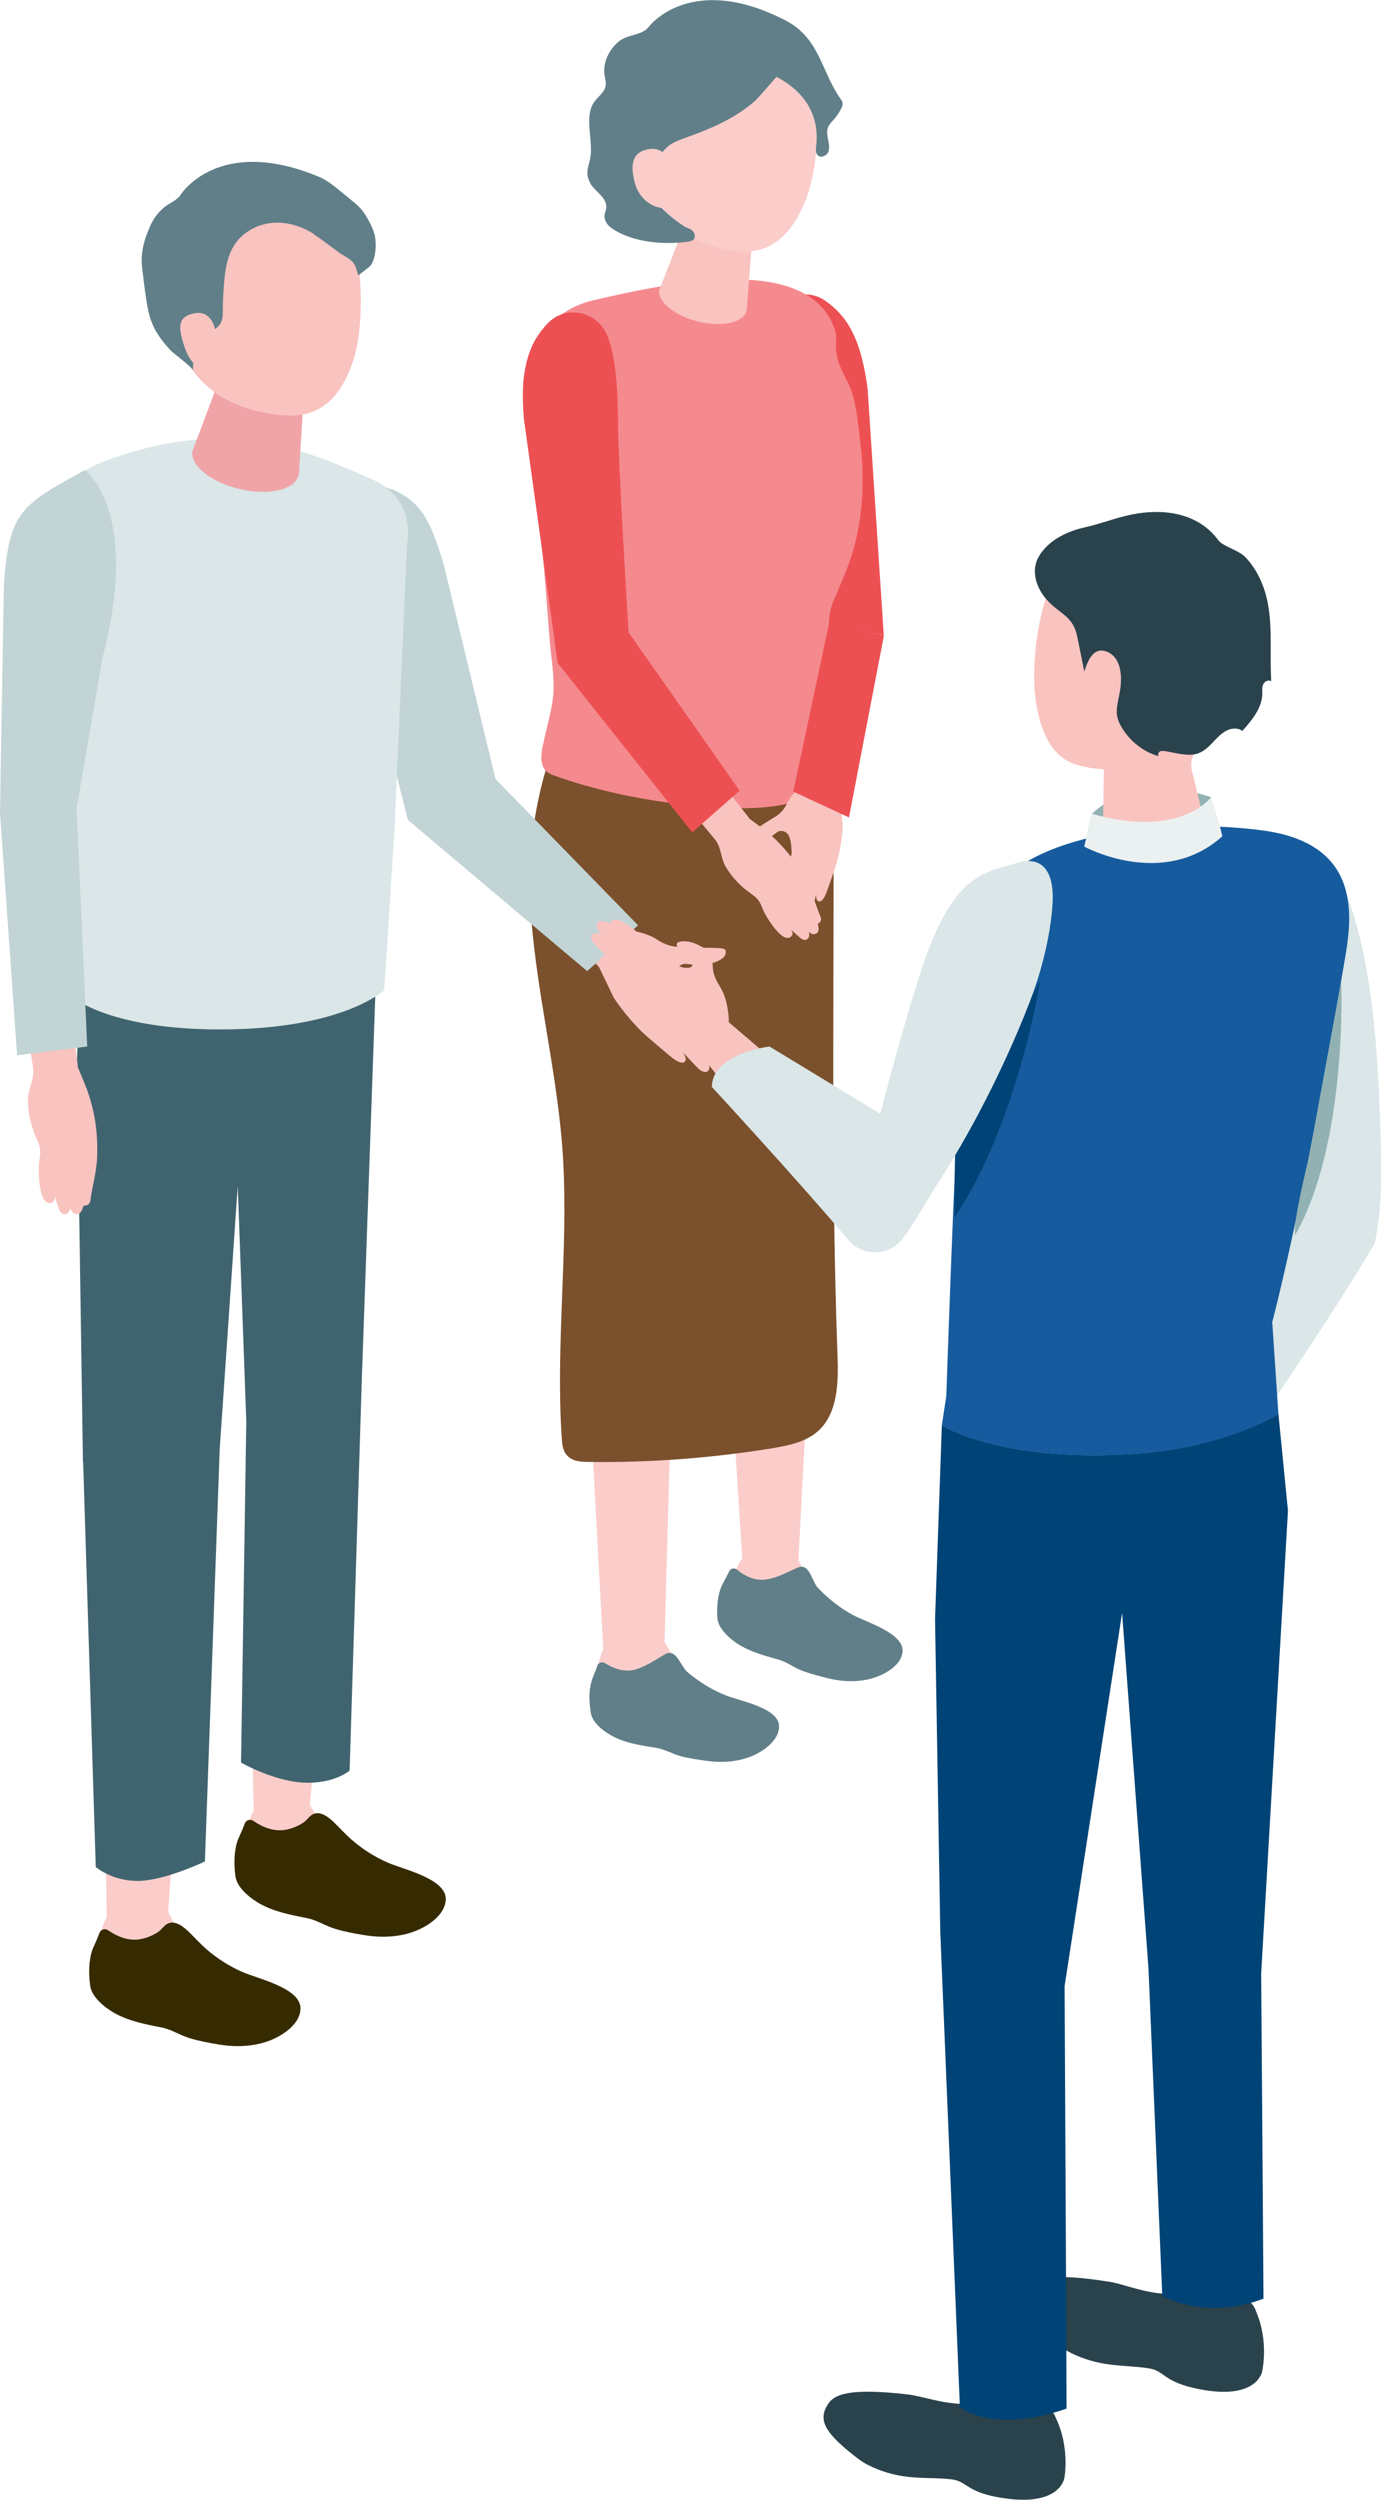 <?xml version="1.0" encoding="UTF-8"?>
<svg id="_レイヤー_2" data-name="レイヤー 2" xmlns="http://www.w3.org/2000/svg" viewBox="0 0 71.1 128.65">
  <defs>
    <style>
      .cls-1 {
        fill: #ed5053;
      }

      .cls-2 {
        fill: #362b00;
      }

      .cls-3 {
        fill: #ebf1f1;
      }

      .cls-4 {
        fill: #165b9e;
      }

      .cls-5 {
        fill: #f9c3c0;
      }

      .cls-6 {
        fill: #f58a8e;
      }

      .cls-7 {
        fill: #dae6e7;
      }

      .cls-8 {
        fill: #facdcb;
      }

      .cls-9 {
        fill: #7b502c;
      }

      .cls-10 {
        fill: #91b1b3;
      }

      .cls-11 {
        fill: #c2d4d5;
      }

      .cls-12 {
        fill: #617f88;
      }

      .cls-13 {
        fill: #f0a4a8;
      }

      .cls-14 {
        fill: #004376;
      }

      .cls-15 {
        fill: #2a424b;
      }

      .cls-16 {
        fill: #40646f;
      }
    </style>
  </defs>
  <g id="_レイヤー_1-2" data-name="レイヤー 1">
    <g>
      <g>
        <path class="cls-8" d="M38.19,80.25c-.06.05-.11.13-.17.26-.37.72-.52,1.34-.46,2.14.02.25.04.5.13.74.16.39.52.68.92.84.4.16.81.16,1.21.26.27.07.42.3.64.45.31.22.64.41.99.56.9.41,1.94.66,2.92.62.36-.01.73-.09,1.02-.3.29-.21.49-.57.43-.93-.08-.47-.56-.76-.98-.99-.87-.48-1.62-1.03-2.37-1.67-.66-.56-1.12-1.41-1.49-2.19-.78-.05-1.58-.02-2.36.07-.23.03-.34.04-.44.13Z"/>
        <path class="cls-8" d="M41.87,65.92l-.76,14.28s.2,1.43-1.06,1.49c-1.42.07-1.81-1.04-1.81-1.04l-.81-12.85,4.43-1.88Z"/>
        <path class="cls-8" d="M31.26,84.54c-.06.06-.1.14-.16.26-.34.73-.46,1.36-.36,2.16.03.25.06.5.17.73.18.39.55.66.95.8.4.15.81.13,1.22.21.27.06.43.28.66.42.32.2.66.38,1.01.52.91.37,1.97.57,2.95.49.36-.03.72-.12,1.01-.34.28-.22.47-.6.39-.95-.1-.47-.59-.73-1.02-.95-.89-.44-1.66-.96-2.44-1.57-.68-.53-1.18-1.36-1.58-2.12-.79-.02-1.58.05-2.35.17-.22.04-.34.05-.44.15Z"/>
        <path class="cls-8" d="M34.68,67.76l-.47,16.87s-.5.64-1.67.73c-1.19.09-1.48-.48-1.48-.48l-.84-15.4,4.46-1.72Z"/>
        <path class="cls-12" d="M30.63,86.05c-.08.21-.16.41-.17.46-.16.53-.13,1.11-.04,1.65.08.52.69.97,1.15,1.21.67.35,1.45.46,2.19.58.49.08.84.31,1.31.44.43.11.92.18,1.37.24,1.06.14,2.21-.03,3.06-.72.33-.27.63-.66.61-1.09-.04-.94-2.04-1.28-2.75-1.57-.71-.28-1.36-.69-1.95-1.18-.38-.31-.58-1.27-1.18-.93-.49.28-.99.64-1.55.79-.54.14-1.08-.05-1.54-.34-.14-.09-.33-.02-.39.14-.03.1-.07.21-.11.32Z"/>
        <path class="cls-12" d="M37.39,81.17c-.1.2-.21.39-.23.43-.22.51-.26,1.09-.23,1.64.02.53.58,1.05,1,1.33.63.42,1.39.63,2.11.83.48.13.8.41,1.25.58.42.16.89.28,1.33.39,1.04.26,2.2.22,3.12-.37.36-.23.7-.58.73-1.01.06-.94-1.88-1.51-2.55-1.87-.67-.36-1.27-.84-1.8-1.39-.34-.35-.43-1.33-1.06-1.05-.52.23-1.06.53-1.63.61-.56.08-1.07-.17-1.49-.51-.13-.11-.33-.06-.4.09-.04.1-.1.2-.15.3Z"/>
        <path class="cls-1" d="M39.6,16.73c.21-1.34,1.78-2.03,2.89-1.25,1.1.77,1.83,1.88,2.18,4.53l.83,12.68-3.9-.81s-1.29-8.97-1.61-10.54c-.43-2.06-.57-3.54-.4-4.61Z"/>
        <path class="cls-9" d="M28.22,39.24l8.95.88s0,.02,0,.04l1.12-1.14,4.6-.07c.1,10.32-.15,20.5.23,30.81.05,1.41.02,3.02-1.05,3.93-.62.53-1.47.7-2.28.84-3.13.51-6.3.75-9.47.71-.4,0-.86-.03-1.13-.34-.22-.24-.25-.59-.27-.91-.32-4.78.34-9.56.07-14.34-.26-4.48-1.47-8.82-1.7-13.31-.22-3.8.93-7.1.93-7.1Z"/>
        <path class="cls-6" d="M27.95,38.37c.18-.92.51-1.92.55-2.85.03-.83-.13-1.74-.2-2.57-.25-3.15-.45-6.32-1.01-9.43-.22-1.22-.41-2.28-.37-3.51,0-.01,0-.03,0-.04.04-2.15,1.5-4.02,3.6-4.51,4.06-.94,11.3-2.49,12.5,1.64.04.13.04.28.03.41-.09,1.02.31,1.54.67,2.33.35.76.42,1.75.53,2.58.24,1.77.23,3.57-.17,5.31-.27,1.19-.71,2.1-1.16,3.18-.15.36-.23.75-.24,1.14-.03,1.73-.07,3.48.12,5.2.07.63.17,1.26.1,1.89-.32,2.82-4.69,2.52-6.73,2.36-2.54-.21-5.22-.72-7.62-1.58-.14-.05-.28-.1-.39-.2-.37-.3-.31-.87-.22-1.33,0,0,0,0,0-.01Z"/>
        <path class="cls-5" d="M37.22,10.7c-1.09-.24-1.81.24-1.93.78l-1.35,3.45c-.09.63.85,1.36,2.1,1.64,1.25.28,2.33-.01,2.41-.64l.29-3.86c.08-.55-.43-1.13-1.53-1.37Z"/>
        <path class="cls-8" d="M36.92,1.24c-3.4-.03-4.38,2.51-4.43,5.6.88,3.63,2.57,5.32,3.92,5.74,1.65.51,3.71.98,5.03-2.18.78-1.88.81-5.17.42-6.45-.34-1.12-1.53-2.69-4.93-2.72Z"/>
        <path class="cls-12" d="M39.99,3.94s-1.01,1.16-1.08,1.22c-1.07.95-2.31,1.46-3.64,1.94-.28.1-.57.21-.81.38-.19.14-.34.32-.48.51-1.18,1.67-.08,2.78,1.25,3.66.14.09.31.11.43.23.11.12.16.32.05.44-.07.08-.19.1-.3.12-1.24.17-2.9.04-3.95-.72-.22-.16-.38-.43-.33-.69.02-.11.07-.21.08-.31.08-.55-.62-.88-.83-1.31-.25-.5-.11-.71,0-1.23.19-.88-.32-2.13.19-2.9.2-.3.55-.51.61-.87.03-.17-.02-.34-.05-.51-.11-.68.23-1.37.76-1.79.47-.36,1.16-.27,1.52-.74.02-.03,2.15-2.82,7.01-.33,1.79.92,1.83,2.58,2.85,4.04.05.07.1.14.11.22.01.1-.02.19-.07.28-.1.2-.23.4-.38.57-.12.13-.25.26-.31.43-.07.2-.02.42.02.63.04.21.08.43,0,.62-.09.19-.36.31-.52.18-.13-.11-.12-.31-.1-.49.19-1.58-.6-2.82-2.04-3.56Z"/>
        <path class="cls-8" d="M34.48,8.69s-.04-1.15-1.03-1.02c-.85.11-1.02.7-.79,1.66.23.96.99,1.4,1.58,1.38.59-.02.24-2.02.24-2.02Z"/>
        <path class="cls-5" d="M38.58,42.13s.65.48.91.69c.29.23.56.49.8.76.46.5.85,1.05,1.16,1.64.02.04.04.07.06.11.27.52.44,1.08.64,1.62.05.14.19.33.08.49,0,0-.12.13-.13.11,0,0,.11.32-.02.45-.11.1-.26.13-.44-.04,0,0,.08.21-.04.34s-.28.06-.35.01c-.07-.05-.52-.46-.52-.46,0,0,.13.18.05.29-.43.6-1.37-1.02-1.48-1.28-.07-.17-.13-.34-.23-.49-.14-.21-.37-.35-.57-.5-.46-.34-.84-.77-1.13-1.25-.27-.46-.22-.95-.53-1.38l-1.31-1.58,1.67-1.32,1.38,1.78Z"/>
        <path class="cls-1" d="M31.27,17.29c-.48-1.27-2.15-1.63-3.08-.64-.92.97-1.42,2.21-1.22,4.88l1.74,12.59,6.93,8.72,2.44-2.15-5.72-8.15s-.55-9.05-.54-10.65c0-2.1-.16-3.58-.54-4.6Z"/>
        <path class="cls-5" d="M43.62,39.6l-.35,1.51.12,1.43c-.03.63-.19,1.56-.4,2.15-.23.65-.39,1.13-.46,1.29-.09.23-.24.48-.41.4-.13-.06-.1-.37-.1-.37,0,0-.18.82-.22.94-.04.11-.14.32-.31.27-.16-.05-.2-.34-.2-.34-.08.34-.22.43-.37.41-.18-.03-.24-.48-.24-.48,0,0-.3.17-.34-.51-.04-.61.42-2.39.42-2.39-.02-.37-.03-.73-.19-.97-.1-.14-.31-.21-.47-.16-.1.03-.39.29-.48.34-.25.14-1.17.51-1.33.07,0-.02-.01-.05,0-.08,0-.03.03-.05.05-.07.15-.12.33-.23.49-.33.35-.21.69-.44,1.04-.65,0,0,.02-.01.03-.02.28-.16.49-.41.63-.71.34-.7,1.13-1.15,1.13-1.15l.5-2.32,1.71.2-.25,1.51Z"/>
        <polygon class="cls-1" points="45.51 32.7 43.71 42.07 40.84 40.74 42.69 32.05 45.51 32.7"/>
      </g>
      <g>
        <path class="cls-5" d="M29.55,48.4l1.29,1.37.76,1.58c.42.64,1.15,1.52,1.74,2.02.64.54,1.11.95,1.27,1.07.24.19.54.35.67.17.1-.14-.12-.45-.12-.45,0,0,.7.75.81.85.11.09.35.25.49.1.14-.15,0-.48,0-.48.29.31.5.32.64.21.17-.14-.04-.65-.04-.65,0,0,.42-.01.05-.75-.34-.66-1.91-2.25-1.91-2.25-.21-.4-.42-.79-.4-1.13.02-.21.19-.41.4-.45.13-.03.59.07.72.07.35,0,1.54-.18,1.44-.74,0-.03-.02-.06-.04-.08-.03-.02-.06-.03-.1-.04-.23-.04-.48-.04-.72-.04-.5,0-.99-.04-1.49-.05-.01,0-.02,0-.04,0-.39,0-.77-.13-1.1-.35-.79-.53-1.89-.52-1.89-.52l-2.85-3.07-1.83,2.25,2.24,1.39Z"/>
        <path class="cls-11" d="M20.21,25.19c1.42.63,1.92,1.47,2.63,3.84l2.67,11.06,7.34,7.53-2.62,2.36-9.23-7.78-2.15-8.53c-1.42-2.75-1.87-4.82-1.91-6.29-.04-1.7,1.7-2.87,3.26-2.18Z"/>
        <path class="cls-8" d="M13.07,93.21c-.05.06-.1.14-.15.27-.3.75-.38,1.38-.24,2.18.04.25.09.5.21.72.2.38.59.62,1,.75.41.12.82.08,1.23.14.27.04.44.25.68.38.33.18.68.34,1.04.46.93.32,2,.46,2.97.32.36-.05.72-.16.99-.4.27-.24.43-.62.34-.97-.13-.46-.63-.7-1.07-.89-.91-.39-1.71-.86-2.52-1.42-.71-.49-1.26-1.29-1.7-2.03-.79.03-1.57.14-2.34.31-.22.05-.34.07-.43.18Z"/>
        <path class="cls-8" d="M17.29,78.64l-1.34,14.24s.14,1.44-1.12,1.45c-1.42.01-1.77-1.12-1.77-1.12l-.28-12.87,4.51-1.69Z"/>
        <path class="cls-8" d="M5.71,98.31c-.06.05-.11.13-.17.26-.37.72-.51,1.34-.45,2.14.02.25.04.5.14.74.16.39.52.68.92.84.4.16.81.16,1.21.26.27.07.42.3.64.45.31.21.64.41.99.56.9.41,1.94.65,2.92.61.36-.02.73-.09,1.02-.3s.49-.58.43-.93c-.08-.47-.56-.76-.98-.99-.87-.47-1.62-1.02-2.37-1.66-.66-.56-1.13-1.41-1.49-2.19-.78-.05-1.58-.02-2.36.08-.23.03-.34.04-.44.13Z"/>
        <path class="cls-8" d="M9.81,81.7l-1.16,16.84s-.52.62-1.7.66c-1.19.04-1.46-.54-1.46-.54l-.21-15.42,4.52-1.54Z"/>
        <path class="cls-16" d="M4.27,75.24l-.31-20.65.19-4.65s2.04,1.91,7.97,1.94c4.87.02,7.25-1.99,7.25-1.99l-.74,21.05-.63,20.18s-.68.62-2.13.63c-1.64.01-3.46-1.04-3.46-1.04l.27-17.55-.44-12.12-.93,13.58-.76,21.18s-1.99.95-3.35,1c-1.37.05-2.27-.71-2.27-.71l-.65-20.86Z"/>
        <path class="cls-7" d="M19.78,50.94l.52-8.02.66-14.95c.23-1.32-.32-2.65-1.8-3.3-3.42-1.49-7.41-3.35-13.87-.9-.88.34-2.31,1.26-2.61,2.13-.37,1.04.55,2.26.59,3.36,0,0,.07,1.89.07,1.89.03,3.61.06,7.21.1,10.82.02,2.29.14,4.54.31,6.82.07,1,.02,2.55.02,2.55,0,0,1.94,1.67,7.7,1.64,6.27-.03,8.33-2.04,8.33-2.04Z"/>
        <path class="cls-5" d="M4,54.91s.35.82.48,1.17c.14.39.25.78.34,1.18.15.73.21,1.48.18,2.22,0,.04,0,.09,0,.13-.04.65-.19,1.27-.31,1.9-.03.16,0,.42-.2.51,0,0-.19.05-.19.03,0,0-.08.37-.27.42-.16.04-.32-.02-.4-.29,0,0-.05.24-.23.3-.18.06-.3-.1-.34-.18-.04-.09-.24-.73-.24-.73,0,0,.02.25-.12.31-.74.33-.73-1.74-.69-2.06.03-.2.07-.39.06-.59-.02-.28-.15-.54-.26-.8-.24-.58-.37-1.2-.37-1.82,0-.59.33-1.03.27-1.61l-.35-2.25,2.34-.31.31,2.47Z"/>
        <path class="cls-11" d="M4.36,24.2c-3.35,1.82-3.88,2.18-4.16,5.86l-.2,11.76.88,12.49,3.61-.45-.55-12.25,1.34-7.78c1.98-7.53-.91-9.64-.91-9.64Z"/>
        <path class="cls-13" d="M13.81,18.06c-1.33-.28-2.19.33-2.33.97l-1.58,4.21c-.09.77,1.06,1.64,2.57,1.96,1.52.32,2.82-.05,2.92-.82l.29-4.68c.08-.67-.54-1.36-1.87-1.64Z"/>
        <path class="cls-5" d="M12.85,9.59c-3.46.25-4.24,2.91-4.04,6.06.26,4.1,3.04,5.19,4.46,5.51,1.72.38,3.85.69,4.92-2.63.64-1.97.4-5.31-.11-6.58-.44-1.11-1.77-2.6-5.23-2.35Z"/>
        <path class="cls-12" d="M16.18,12.06c-.1-.07-.21-.13-.32-.19-.63-.33-1.36-.49-2.06-.37-.7.12-1.36.52-1.74,1.12-.34.53-.45,1.17-.51,1.79-.05.54-.08,1.08-.08,1.62,0,.32-.03.58-.27.8-.21.19-.45.37-.66.57-.44.43-.61,1.04-.61,1.65,0-.12-1.02-.88-1.14-1.01-.38-.41-.74-.86-.95-1.38-.16-.38-.24-.78-.3-1.19-.09-.55-.15-1.1-.22-1.65-.1-.83.11-1.53.45-2.27.16-.35.42-.67.72-.91.26-.2.64-.34.82-.63,0,0,1.92-3.06,7.09-.92.58.24,1.1.74,1.59,1.13.26.21.53.42.72.69.22.31.54.9.6,1.28.07.41.04,1.1-.22,1.46-.04.05-.09.1-.15.14-.16.13-.32.25-.49.38-.1-.26-.11-.49-.3-.69-.19-.21-.46-.31-.68-.47-.31-.23-.62-.46-.93-.69-.12-.08-.24-.17-.36-.24Z"/>
        <path class="cls-5" d="M11.1,17.08s-.14-1.17-1.13-.95c-.85.19-.79.74-.48,1.7.31.96.94,1.39,1.54,1.32.6-.07.07-2.07.07-2.07Z"/>
        <path class="cls-2" d="M12.46,94.2c-.1.24-.2.45-.22.5-.2.59-.2,1.24-.12,1.85.07.59.73,1.12,1.23,1.41.74.42,1.6.59,2.43.75.55.11.93.39,1.45.55.48.15,1.02.25,1.52.33,1.18.2,2.48.07,3.47-.67.39-.29.73-.71.73-1.19,0-1.06-2.23-1.53-3.01-1.88-.68-.3-1.3-.7-1.86-1.19-.28-.25-.53-.52-.8-.79-.28-.28-.76-.72-1.19-.49-.17.09-.3.31-.47.42-.26.17-.56.3-.87.36-.62.13-1.21-.11-1.71-.45-.16-.11-.37-.04-.44.14-.04.11-.09.23-.14.35Z"/>
        <path class="cls-2" d="M4.98,99.83c-.1.24-.2.45-.22.5-.2.59-.2,1.24-.12,1.85.07.59.73,1.12,1.23,1.41.74.42,1.6.59,2.43.75.55.11.93.39,1.45.55.48.15,1.02.25,1.52.33,1.18.2,2.48.07,3.47-.67.39-.29.73-.71.73-1.19,0-1.06-2.23-1.53-3.01-1.88-.68-.3-1.3-.7-1.86-1.19-.28-.25-.53-.52-.8-.79-.28-.28-.76-.72-1.19-.49-.17.09-.3.31-.47.42-.26.17-.56.3-.87.36-.62.13-1.21-.11-1.71-.45-.16-.11-.37-.04-.44.14-.04.11-.09.23-.14.35Z"/>
      </g>
      <g>
        <path class="cls-5" d="M37.95,56.65l-2.35-2.97-1.52-.77c-.62-.42-1.46-1.15-1.93-1.74-.51-.63-.9-1.1-1.02-1.26-.18-.24-.33-.54-.16-.66.14-.09.43.13.43.13,0,0-.72-.7-.81-.81-.09-.11-.24-.35-.09-.48.15-.14.47,0,.47,0-.3-.29-.3-.5-.19-.63.14-.16.64.06.64.06,0,0,.02-.41.73-.03.64.34,2.15,1.91,2.15,1.91.39.21.76.43,1.1.41.15,0,.3-.07.23-.25-.03-.08-.1-.14-.16-.2-.2-.18-.43-.35-.57-.57-.05-.08-.09-.2-.02-.27.03-.03.06-.04.1-.05.47-.11.94.12,1.35.37.08.05.15.09.21.16.06.08.09.17.11.27.06.26.02.54.09.8.06.23.18.48.31.68.5.78.47,1.86.47,1.86l2.43,2.07-1.99,1.98Z"/>
        <path class="cls-10" d="M62.35,41.03s-3.71-1.41-6.13.85c-.17.71-.4,1.69-.4,1.69,0,0,3.53,2.12,7.2-.2-.16-.63-.68-2.35-.68-2.35Z"/>
        <path class="cls-7" d="M61.89,72.26l4.86-10.81-2.69-15.25c-.36-1.49.69-2.43,2.21-2.53,1.2-.08,1.96.24,2.25.72,2.13,3.47,2.45,9.86,2.57,14.51.06,2.19,0,3.5-.31,5.09-3.09,5.19-8.08,12.26-8.08,12.26l-.8-3.98Z"/>
        <g>
          <path class="cls-15" d="M64.65,118.92c.7,1.57.33,3.13.33,3.13,0,0-.23,1.4-2.95.96-.59-.1-1.21-.24-1.74-.53-.42-.23-.62-.51-1.13-.59-.74-.12-1.5-.11-2.24-.23-.69-.11-1.39-.34-2-.68-.18-.1-.35-.22-.51-.35-1.72-1.43-1.97-2.09-1.44-2.87.34-.5,1.13-.81,4.14-.33.75.12,1.73.56,2.88.62.38.02.78-.04,1.13-.2.43-.2,1.06-.26,1.72-.12.93.18,1.64.68,1.81,1.2Z"/>
          <path class="cls-15" d="M64.68,119.28c.12-.63-.7-1.33-1.84-1.55-1.14-.22-2.17.11-2.29.74-.12.63.7,1.33,1.84,1.55,1.14.22,2.17-.11,2.29-.74Z"/>
        </g>
        <g>
          <path class="cls-15" d="M54.34,124.4c.76,1.54.46,3.12.46,3.12,0,0-.17,1.41-2.9,1.08-.59-.08-1.22-.19-1.76-.46-.43-.21-.64-.48-1.15-.54-.75-.09-1.51-.04-2.25-.13-.7-.08-1.4-.28-2.03-.6-.18-.09-.36-.2-.53-.33-1.78-1.36-2.06-2-1.56-2.8.32-.51,1.09-.86,4.12-.51.76.09,1.75.48,2.9.49.39,0,.77-.07,1.12-.25.42-.22,1.04-.3,1.71-.2.93.14,1.67.6,1.86,1.12Z"/>
          <path class="cls-15" d="M54.38,124.76c.1-.64-.76-1.3-1.9-1.47-1.15-.17-2.16.2-2.26.84-.1.64.76,1.3,1.9,1.47,1.15.17,2.16-.2,2.26-.84Z"/>
        </g>
        <path class="cls-14" d="M48.49,73.35l-.35,9.99.27,16.09,1.01,24.46s1.65,1.4,5.49.07c0-2.42-.1-21.74-.1-21.74l2.96-19.21,1.36,18.31.71,16.85s2.28,1.27,5.21.13c0-.77-.12-16.72-.12-16.72l1.38-23.83-.49-4.97s-2.83,1.74-7.39,2.04c-6.97.47-9.95-1.48-9.95-1.48Z"/>
        <path class="cls-4" d="M65.83,72.79s-2.83,1.74-7.39,2.04c-6.97.47-9.95-1.48-9.95-1.48l.23-1.51s.3-8.83.49-12.47c.15-2.79.43-10.73,1.67-13.08,1.86-3.51,9.29-4.2,14.14-3.55,5.44.73,4.5,4.97,4.16,6.97-2.08,12.38-3.68,18.33-3.68,18.33l.32,4.75Z"/>
        <path class="cls-5" d="M53.97,30.39c.47-1.11,1.89-2.6,5.53-2.3,3.64.3,4.41,2.98,4.22,6.16-.11,1.81-.85,3.32-2.01,4.28-.32.27-.45.7-.35,1.11.27,1.12.76,3.11.76,3.11,0,.65-1.21,1.28-2.69,1.4-1.47.12-2.66-.32-2.65-.97l.05-3.59c-1.98-.11-2.86-.76-3.38-2.86-.5-2.04,0-5.05.54-6.33Z"/>
        <path class="cls-3" d="M62.35,41.03s-1.57,2.16-6.13.85l-.4,1.69s4.04,2.22,7.11-.53c-.16-.77-.59-2.02-.59-2.02Z"/>
        <path class="cls-14" d="M49.18,58.77l4.35-8.27c.07-.06-1.22,7.52-4.38,12.13-.03-.54.03-3.86.03-3.86Z"/>
        <path class="cls-7" d="M36.66,55.95s4.58,4.97,7.02,7.87c.73.87,2.11.83,2.8-.08.57-.74,1.04-1.66,1.87-2.95,3.06-4.75,4.77-9.51,4.77-9.51,0,0,.92-2.34,1.07-4.77.11-1.81-.65-2.43-1.74-2.12-1.77.5-3.29.61-4.82,4.97-.95,2.7-2.31,7.96-2.31,7.96l-5.7-3.46s-2.97.34-2.97,2.09Z"/>
        <path class="cls-10" d="M67.35,59.76l1.7-9.26s.36,8.27-2.37,13.06c-.14-.58.66-3.8.66-3.8Z"/>
        <path class="cls-15" d="M55.83,34.58c-.12-.61-.25-1.21-.37-1.82-.22-1.11-.94-1.14-1.64-1.98-.42-.51-.67-1.21-.47-1.84.08-.25.23-.47.4-.67.56-.64,1.37-.97,2.18-1.15.8-.18,1.53-.48,2.34-.64,1.63-.33,3.42-.09,4.46,1.33.22.3,1.04.51,1.36.84.46.46.78,1.05.99,1.66.51,1.49.27,3.21.37,4.76-.12-.11-.34-.01-.41.14s-.05.33-.05.5c-.02.74-.54,1.36-1.03,1.91-.21-.17-.52-.15-.77-.04-.66.31-.95,1.15-1.75,1.25-.46.06-.99-.1-1.45-.17-.1-.01-.2-.03-.28.02-.08.05-.12.18-.05.24-.72-.2-1.35-.67-1.77-1.27-.54-.77-.42-1.11-.26-1.92.18-.88.11-1.87-.62-2.18-.7-.3-1,.42-1.19,1.03Z"/>
      </g>
    </g>
  </g>
</svg>